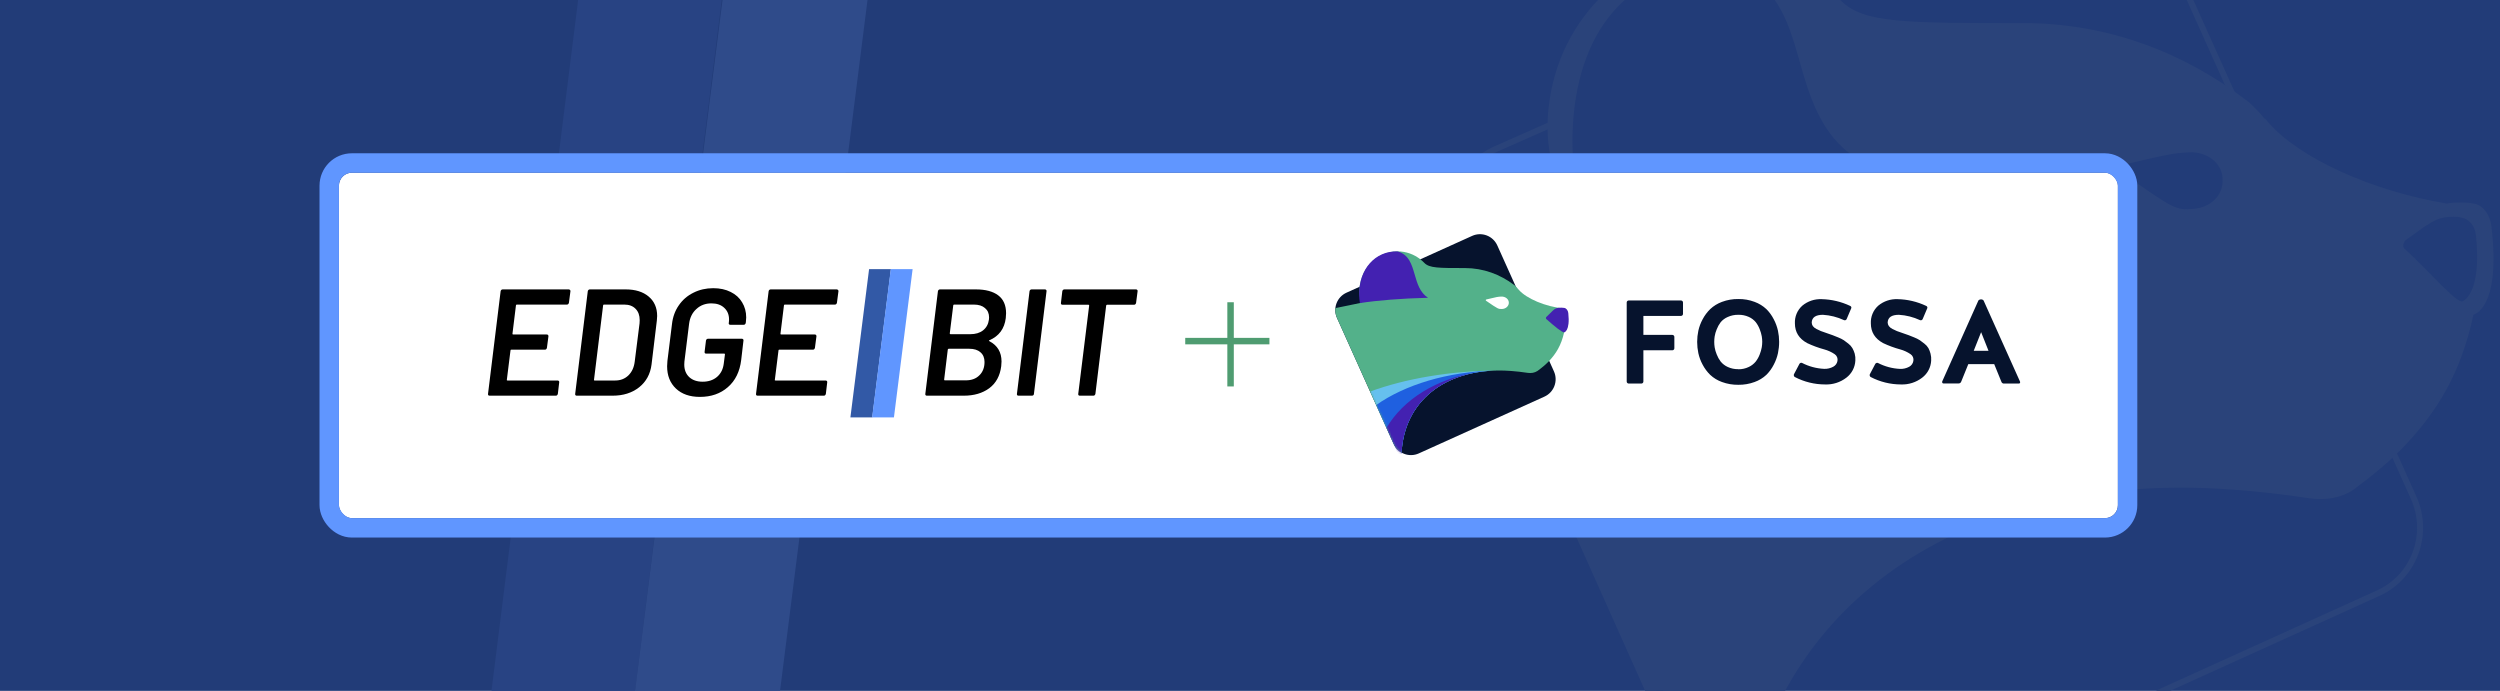 <svg width="1158" height="320" viewBox="0 0 1158 320" fill="none" xmlns="http://www.w3.org/2000/svg">
<g clip-path="url(#clip0_1518_2098)">
<rect width="1158" height="320" fill="#223C78"/>
<path fill-rule="evenodd" clip-rule="evenodd" d="M274.82 -56L218 397H284.51L341.33 -56H274.82Z" fill="#284383"/>
<path fill-rule="evenodd" clip-rule="evenodd" d="M341.775 -56L284.408 397H351.558L408.924 -56H341.775Z" fill="#2F4B8A"/>
<path d="M838.459 2.798L955.642 -50.126C972.382 -57.546 992.077 -50.126 999.462 -33.309L1118.12 230.819C1125.51 247.637 1118.12 267.421 1101.38 274.841L838.459 394.046C821.719 401.465 802.024 394.046 794.639 377.228L675.98 113.099C668.594 96.282 675.98 76.497 692.72 69.078L717.338 58.196L719.307 57.207L719.8 57.371L720.292 56.712" stroke="#2A437A" stroke-width="2.781"/>
<path fill-rule="evenodd" clip-rule="evenodd" d="M667.121 95.292C666.629 102.217 667.613 109.142 670.567 115.572L788.734 379.7C792.181 387.614 798.089 394.045 805.475 398C811.875 289.679 895.577 225.873 1010.3 225.873C1023.59 225.873 1043.78 226.862 1069.87 230.819C1076.77 231.808 1084.15 230.819 1090.06 226.862C1099.41 219.938 1107.79 213.013 1114.68 205.593C1128.46 190.755 1139.79 173.443 1145.7 145.744C1145.7 145.744 1158.5 143.271 1154.07 105.185C1153.57 99.744 1150.13 94.798 1145.7 94.303C1143.73 93.808 1141.76 93.808 1140.28 93.808C1137.82 93.808 1135.36 93.808 1133.39 94.303C1097.94 88.368 1064.95 73.034 1050.67 56.712C1050.18 56.217 1049.69 55.228 1048.7 54.733C1047.22 52.755 1045.75 51.271 1043.78 49.293C1042.79 48.303 1041.81 47.314 1040.33 46.325C1011.28 24.067 975.832 10.712 937.428 10.712C882.283 10.712 863.081 10.712 852.742 0.325C850.28 -2.643 847.325 -5.116 844.371 -7.589C831.078 -17.976 814.337 -24.406 796.612 -24.406C755.746 -24.406 721.773 7.744 717.342 49.787C716.85 53.25 716.85 56.217 716.85 59.68C716.85 67.099 718.327 75.013 720.788 83.421L667.121 95.292ZM729.815 82.102C765.265 76.662 806.459 74.024 859.635 73.034C843.387 62.647 837.971 44.346 833.047 26.54C827.684 7.684 822.322 -6.553 804.441 -13.46C800.626 -14.934 796.5 -15.458 792.418 -15.262C751.451 -13.292 728.338 18.02 728.338 66.11C728.338 71.551 728.83 76.167 729.815 82.102ZM1146.84 108.812C1149.8 137.006 1140.44 139.644 1140.44 139.644C1137 139.644 1126.33 126.783 1114.02 115.407C1112.54 114.418 1113.2 111.945 1114.68 110.956L1123.21 104.855C1127.85 101.981 1130.11 100.403 1136.51 100.403C1137.49 100.403 1138.97 100.403 1140.44 100.898C1143.4 101.393 1146.35 104.361 1146.84 108.812ZM1015.71 96.776C1023.59 96.282 1029.5 90.841 1029.5 83.916C1029.99 76.002 1022.61 70.067 1013.74 70.561C1006.36 71.056 1005.87 71.056 982.725 76.497C981.248 76.991 980.756 78.475 982.233 79.465C1007.34 97.271 1007.84 97.271 1015.71 96.776Z" fill="#2A437A"/>
<g filter="url(#filter0_d_1518_2098)">
<rect x="157" y="80" width="824" height="160" rx="6" fill="white"/>
<rect x="152.5" y="75.5" width="833" height="169" rx="10.5" stroke="#6096FF" stroke-width="9"/>
</g>
<g clip-path="url(#clip1_1518_2098)">
<path d="M650.025 130.915L668.405 122.64C671.031 121.48 674.121 122.64 675.279 125.269L693.892 166.566C695.05 169.196 693.892 172.289 691.266 173.449L650.025 192.087C647.399 193.247 644.31 192.087 643.151 189.457L624.539 148.16C623.38 145.531 624.539 142.438 627.164 141.277L631.026 139.576L631.335 139.421L631.412 139.447L631.489 139.344" stroke="white" stroke-width="2.781"/>
<path fill-rule="evenodd" clip-rule="evenodd" d="M623.148 145.376C623.071 146.459 623.225 147.542 623.688 148.547L642.224 189.844C642.764 191.081 643.691 192.087 644.85 192.705C645.854 175.769 658.983 165.793 676.978 165.793C679.063 165.793 682.229 165.947 686.322 166.566C687.404 166.721 688.562 166.566 689.489 165.947C690.956 164.865 692.269 163.782 693.35 162.622C695.513 160.302 697.289 157.595 698.216 153.264C698.216 153.264 700.224 152.878 699.529 146.923C699.451 146.072 698.911 145.299 698.216 145.222C697.907 145.144 697.598 145.144 697.366 145.144C696.98 145.144 696.594 145.144 696.285 145.222C690.725 144.294 685.55 141.896 683.31 139.344C683.233 139.267 683.156 139.112 683.001 139.035C682.77 138.725 682.538 138.493 682.229 138.184C682.075 138.029 681.92 137.875 681.689 137.72C677.132 134.24 671.571 132.152 665.547 132.152C656.898 132.152 653.886 132.152 652.264 130.528C651.878 130.064 651.414 129.677 650.951 129.291C648.866 127.666 646.24 126.661 643.459 126.661C637.049 126.661 631.72 131.688 631.025 138.261C630.948 138.803 630.948 139.267 630.948 139.808C630.948 140.968 631.18 142.206 631.566 143.52L623.148 145.376ZM632.982 143.314C638.542 142.463 645.004 142.051 653.345 141.896C650.796 140.272 649.947 137.411 649.175 134.627C648.333 131.679 647.492 129.453 644.687 128.373C644.089 128.142 643.442 128.06 642.802 128.091C636.376 128.399 632.75 133.294 632.75 140.813C632.75 141.664 632.827 142.386 632.982 143.314ZM698.396 147.49C698.86 151.898 697.392 152.311 697.392 152.311C696.852 152.311 695.178 150.3 693.247 148.521C693.016 148.367 693.119 147.98 693.35 147.825L694.689 146.871C695.417 146.422 695.77 146.175 696.775 146.175C696.929 146.175 697.16 146.175 697.392 146.253C697.856 146.33 698.319 146.794 698.396 147.49ZM677.827 145.608C679.063 145.531 679.989 144.68 679.989 143.598C680.067 142.36 678.908 141.432 677.518 141.509C676.36 141.587 676.282 141.587 672.653 142.438C672.421 142.515 672.344 142.747 672.575 142.902C676.514 145.686 676.591 145.686 677.827 145.608Z" fill="white"/>
<path d="M748.559 161.135H733.187V177.602C733.187 177.885 733.075 178.157 732.874 178.357C732.673 178.558 732.399 178.67 732.116 178.67H725.404C725.121 178.67 724.847 178.558 724.646 178.357C724.444 178.157 724.332 177.885 724.332 177.602V135.912C724.339 135.634 724.455 135.368 724.656 135.174C724.855 134.979 725.124 134.87 725.404 134.87H753.149C753.434 134.87 753.707 134.983 753.908 135.183C754.109 135.383 754.221 135.655 754.221 135.938V141.944C754.221 142.228 754.109 142.499 753.908 142.7C753.707 142.9 753.434 143.013 753.149 143.013H733.187V153.018H748.559C748.842 153.018 749.115 153.131 749.316 153.331C749.517 153.531 749.631 153.803 749.631 154.086V160.092C749.623 160.371 749.508 160.636 749.307 160.831C749.107 161.026 748.838 161.135 748.559 161.135Z" fill="white"/>
<path d="M782.385 134.143C785.298 134.1 788.193 134.609 790.918 135.643C793.211 136.487 795.312 137.786 797.097 139.464C798.667 141.04 799.976 142.858 800.977 144.85C801.975 146.745 802.714 148.767 803.175 150.862C803.585 152.796 803.793 154.767 803.795 156.744C803.793 158.751 803.586 160.753 803.175 162.717C802.718 164.822 801.978 166.853 800.977 168.756C799.976 170.748 798.667 172.566 797.097 174.142C795.316 175.815 793.213 177.102 790.918 177.924C788.187 178.938 785.295 179.437 782.385 179.398C779.455 179.441 776.54 178.942 773.789 177.924C771.494 177.102 769.391 175.815 767.609 174.142C766.015 172.567 764.676 170.749 763.639 168.756C762.617 166.859 761.864 164.826 761.403 162.717C760.992 160.753 760.783 158.751 760.783 156.744C760.785 154.767 760.992 152.796 761.403 150.862C761.867 148.763 762.621 146.739 763.639 144.85C764.68 142.856 766.023 141.038 767.621 139.464C769.407 137.786 771.509 136.486 773.801 135.643C776.545 134.607 779.456 134.098 782.385 134.143ZM782.385 171.207C784.268 171.234 786.129 170.824 787.828 170.008C789.247 169.353 790.498 168.38 791.487 167.164C792.385 166.002 793.105 164.709 793.62 163.33C794.094 162.125 794.45 160.876 794.681 159.6C794.838 158.647 794.919 157.684 794.926 156.718C794.919 155.752 794.838 154.789 794.681 153.836C794.451 152.573 794.095 151.336 793.62 150.145C793.113 148.793 792.411 147.523 791.539 146.376C790.539 145.157 789.266 144.191 787.828 143.559C786.119 142.788 784.259 142.414 782.385 142.463C780.461 142.426 778.554 142.823 776.801 143.624C775.377 144.239 774.115 145.182 773.116 146.376C772.245 147.536 771.54 148.813 771.022 150.171C770.527 151.356 770.171 152.594 769.961 153.862C769.671 155.772 769.671 157.716 769.961 159.626C770.174 160.898 770.529 162.14 771.022 163.33C771.54 164.699 772.248 165.986 773.129 167.151C774.128 168.374 775.393 169.347 776.827 169.995C778.568 170.803 780.469 171.2 782.385 171.155V171.207Z" fill="white"/>
<path d="M822.09 146.341C822.108 147.002 822.312 147.645 822.681 148.198C823.198 148.852 823.868 149.374 824.635 149.72C825.552 150.192 826.332 150.553 826.969 150.803C827.607 151.052 828.678 151.422 830.183 151.912L833.265 152.969C833.85 153.176 834.826 153.558 836.189 154.117C837.241 154.518 838.25 155.015 839.206 155.6C839.853 156.03 840.662 156.627 841.633 157.392C842.481 158.026 843.198 158.814 843.744 159.714C844.27 160.62 844.684 161.586 844.977 162.589C845.295 163.77 845.411 164.995 845.317 166.213C845.231 167.952 844.757 169.652 843.931 171.191C843.104 172.731 841.943 174.073 840.531 175.124C837.302 177.562 833.306 178.812 829.238 178.657C823.626 178.66 818.097 177.333 813.118 174.789C812.996 174.727 812.887 174.64 812.8 174.533C812.715 174.426 812.654 174.302 812.621 174.17C812.517 173.913 812.517 173.627 812.621 173.37L815.519 167.98C815.578 167.853 815.66 167.738 815.765 167.643C815.869 167.548 815.99 167.474 816.123 167.425C816.251 167.37 816.389 167.341 816.529 167.341C816.669 167.341 816.807 167.37 816.936 167.425C820.597 169.282 824.624 170.337 828.74 170.52C830.426 170.582 832.098 170.195 833.58 169.398C834.155 169.097 834.654 168.672 835.038 168.153C835.422 167.635 835.682 167.038 835.796 166.406C835.935 165.733 835.865 165.034 835.597 164.4C835.327 163.765 834.871 163.225 834.287 162.847C832.598 161.729 830.733 160.893 828.766 160.371C825.654 159.542 822.622 158.446 819.704 157.096C815.331 154.783 813.145 151.344 813.145 146.779C813.061 145.051 813.371 143.327 814.051 141.731C814.732 140.136 815.767 138.711 817.08 137.559C819.972 135.205 823.652 133.991 827.401 134.155C832.646 134.277 837.806 135.476 842.55 137.675C842.689 137.723 842.815 137.8 842.92 137.902C843.024 138.005 843.103 138.129 843.15 138.265C843.199 138.402 843.214 138.547 843.197 138.691C843.179 138.834 843.129 138.972 843.049 139.094L840.714 144.484C840.666 144.621 840.588 144.747 840.488 144.853C840.388 144.959 840.266 145.044 840.13 145.102C839.994 145.16 839.849 145.19 839.701 145.19C839.553 145.191 839.408 145.161 839.271 145.103C835.748 143.494 831.949 142.549 828.07 142.318C824.215 142.318 822.221 143.659 822.09 146.341Z" fill="white"/>
<path d="M861.292 146.341C861.319 147.006 861.533 147.649 861.907 148.198C862.414 148.853 863.069 149.375 863.819 149.72C864.718 150.193 865.479 150.554 866.103 150.803C866.729 151.053 867.777 151.422 869.248 151.912L872.264 152.97C872.838 153.176 873.791 153.559 875.127 154.118C876.154 154.518 877.142 155.015 878.078 155.601C878.712 156.031 879.503 156.628 880.452 157.393C881.283 158.026 881.985 158.815 882.518 159.714C882.997 160.626 883.368 161.591 883.623 162.59C883.934 163.771 884.047 164.996 883.956 166.214C883.871 167.953 883.409 169.652 882.599 171.192C881.789 172.732 880.654 174.074 879.272 175.125C876.118 177.557 872.22 178.807 868.247 178.658C862.756 178.661 857.346 177.334 852.474 174.789C852.353 174.728 852.246 174.641 852.163 174.534C852.079 174.427 852.018 174.303 851.987 174.171C851.885 173.914 851.885 173.628 851.987 173.371L854.822 167.981C854.886 167.856 854.973 167.745 855.078 167.654C855.184 167.564 855.307 167.495 855.439 167.452C855.564 167.396 855.7 167.368 855.836 167.368C855.974 167.368 856.109 167.396 856.235 167.452C859.818 169.308 863.758 170.364 867.786 170.547C869.426 170.608 871.053 170.225 872.495 169.438C873.066 169.135 873.559 168.703 873.937 168.178C874.316 167.653 874.569 167.047 874.677 166.407C874.811 165.734 874.742 165.036 874.48 164.402C874.216 163.768 873.771 163.227 873.201 162.848C871.556 161.733 869.739 160.897 867.824 160.372C864.779 159.542 861.81 158.446 858.955 157.097C854.677 154.784 852.538 151.345 852.538 146.78C852.456 145.052 852.759 143.327 853.424 141.732C854.09 140.136 855.103 138.711 856.389 137.559C859.217 135.204 862.818 133.99 866.489 134.155C871.633 134.271 876.696 135.471 881.351 137.675C881.487 137.723 881.61 137.8 881.711 137.903C881.813 138.005 881.891 138.129 881.937 138.266C881.985 138.402 881.999 138.548 881.983 138.691C881.965 138.835 881.916 138.973 881.838 139.094L879.554 144.484C879.506 144.622 879.43 144.747 879.332 144.853C879.233 144.96 879.115 145.045 878.983 145.103C878.85 145.161 878.706 145.191 878.562 145.191C878.417 145.191 878.275 145.161 878.143 145.104C874.682 143.49 870.951 142.545 867.144 142.318C863.361 142.318 861.411 143.659 861.292 146.341Z" fill="white"/>
<path d="M911.511 134.728L930.566 177.604C930.616 177.714 930.643 177.835 930.643 177.957C930.643 178.079 930.616 178.2 930.566 178.31C930.515 178.418 930.434 178.51 930.334 178.572C930.233 178.635 930.116 178.667 929.998 178.663H922.263C921.941 178.696 921.62 178.614 921.353 178.43C921.087 178.245 920.892 177.971 920.806 177.656L917.067 168.375H903.519L899.819 177.604C899.719 177.914 899.521 178.181 899.255 178.363C898.988 178.545 898.67 178.632 898.35 178.611H890.499C890.381 178.614 890.264 178.583 890.163 178.52C890.062 178.457 889.982 178.366 889.931 178.258C889.87 178.15 889.833 178.029 889.822 177.905C889.811 177.781 889.825 177.656 889.867 177.539L908.805 134.715C908.964 134.53 909.163 134.383 909.386 134.286C909.609 134.188 909.851 134.143 910.093 134.153C910.359 134.119 910.628 134.154 910.876 134.254C911.124 134.355 911.342 134.518 911.511 134.728ZM910.222 151.473L906.355 161.329H914.09L910.222 151.473Z" fill="white"/>
</g>
<line x1="570" y1="140" x2="570" y2="179" stroke="#4F9C71" stroke-width="3"/>
<line x1="549" y1="158" x2="588" y2="158" stroke="#4F9C71" stroke-width="3"/>
<path d="M619.282 147.249C617.283 142.804 619.257 137.576 623.692 135.572L681.901 109.263C686.335 107.259 691.551 109.238 693.55 113.683L719.793 172.039C721.791 176.484 719.817 181.712 715.383 183.717L657.174 210.025C652.739 212.028 647.524 210.049 645.525 205.604L619.282 147.249Z" fill="#06132D"/>
<path d="M619.282 147.25C618.62 145.776 618.394 144.217 618.549 142.717L630.579 140.242C630.038 138.465 629.666 136.621 629.666 135.026C629.666 134.278 629.708 133.54 629.79 132.816C630.83 123.59 638.295 116.435 647.35 116.435C651.307 116.435 654.959 117.801 657.905 120.109C658.572 120.631 659.202 121.202 659.792 121.816C662.122 124.166 666.329 124.166 678.566 124.166C687.1 124.166 694.909 127.117 701.339 131.992C701.599 132.189 701.841 132.406 702.073 132.635C702.448 133.008 702.795 133.412 703.141 133.816C703.276 133.974 703.411 134.132 703.549 134.288C707.033 138.255 715.748 142.066 724.493 142.922V153.958C723.16 160.034 720.645 163.886 717.594 167.151C716.058 168.796 714.254 170.292 712.132 171.848C710.823 172.68 709.242 172.946 707.71 172.715C701.992 171.856 697.476 171.617 694.539 171.617C669.132 171.617 650.574 185.721 649.194 209.648C647.629 208.756 646.322 207.376 645.525 205.604L619.282 147.25Z" fill="#53B18A"/>
<mask id="mask0_1518_2098" style="mask-type:alpha" maskUnits="userSpaceOnUse" x="618" y="108" width="103" height="103">
<path d="M619.282 147.249C617.283 142.804 619.257 137.576 623.692 135.572L681.901 109.263C686.335 107.259 691.551 109.238 693.55 113.684L719.793 172.038C721.791 176.484 719.817 181.712 715.383 183.717L657.174 210.025C652.739 212.028 647.524 210.049 645.525 205.604L619.282 147.249Z" fill="#031E3D"/>
</mask>
<g mask="url(#mask0_1518_2098)">
<path d="M634.629 181.367L649.113 213.567C649.112 213.077 649.112 212.666 649.112 212.543C649.112 187.22 667.601 172.041 693.446 171.625C671.247 171.825 650.856 175.434 634.629 181.367Z" fill="#66C0EE"/>
<path d="M692.315 171.653C670.333 172.175 650.754 178.261 637.439 187.612L649.114 213.566C649.114 213.077 649.113 212.666 649.113 212.543C649.113 187.591 667.063 172.488 692.315 171.653Z" fill="#1F60E0"/>
<path d="M684.353 172.425C665.524 175.221 649.909 185.036 642.211 198.224L649.113 213.567C649.112 213.077 649.111 212.666 649.111 212.543C649.111 190.302 663.372 175.887 684.353 172.425Z" fill="#4321B1"/>
</g>
<path d="M629.921 140.386C638.168 139.118 649.133 138.232 661.448 137.931C657.682 135.48 656.473 131.291 655.298 127.225C653.925 122.471 652.6 117.883 647.294 116.434C636.931 116.227 629.543 124.608 629.543 136.306C629.543 137.653 629.677 139.035 629.921 140.386ZM724.538 153.958C724.538 153.958 727.356 153.413 726.434 145.007C726.297 143.752 725.513 142.764 724.538 142.616C724.117 142.553 723.705 142.508 723.341 142.508C721.332 142.508 720.487 142.692 719.348 143.809L716.27 146.815C715.982 147.096 715.995 147.564 716.296 147.829C720.107 151.182 723.451 153.958 724.538 153.958Z" fill="#4321B1"/>
<path fill-rule="evenodd" clip-rule="evenodd" d="M695.793 143.118C697.5 143.035 698.838 141.805 698.897 140.322L698.895 140.323C698.964 138.606 697.321 137.279 695.381 137.373C693.77 137.452 693.585 137.482 688.488 138.703C688.178 138.777 688.093 139.133 688.345 139.306C693.998 143.206 694.086 143.202 695.793 143.118Z" fill="white"/>
<path d="M774.626 162.257H761.215V176.728C761.215 176.977 761.117 177.216 760.941 177.392C760.766 177.568 760.528 177.667 760.279 177.667H754.424C754.176 177.667 753.938 177.568 753.762 177.392C753.587 177.216 753.488 176.977 753.488 176.728V140.093C753.494 139.848 753.595 139.615 753.77 139.444C753.945 139.272 754.18 139.177 754.424 139.177H778.632C778.88 139.177 779.119 139.276 779.294 139.452C779.47 139.628 779.568 139.867 779.568 140.116V145.393C779.568 145.642 779.47 145.881 779.294 146.057C779.119 146.233 778.88 146.332 778.632 146.332H761.215V155.124H774.626C774.875 155.124 775.113 155.223 775.288 155.399C775.463 155.576 775.562 155.814 775.562 156.063V161.341C775.556 161.586 775.455 161.819 775.28 161.99C775.105 162.161 774.871 162.257 774.626 162.257ZM805.199 138.51C807.77 138.472 810.325 138.918 812.732 139.826C814.756 140.567 816.61 141.708 818.187 143.181C819.573 144.564 820.728 146.16 821.611 147.909C822.493 149.572 823.146 151.348 823.552 153.187C823.914 154.884 824.097 156.614 824.1 158.35C824.099 160.112 823.915 161.869 823.552 163.593C823.149 165.441 822.496 167.224 821.611 168.894C820.729 170.643 819.573 172.239 818.187 173.622C816.614 175.091 814.757 176.221 812.732 176.942C810.321 177.833 807.768 178.271 805.199 178.236C802.611 178.275 800.038 177.836 797.609 176.942C795.583 176.221 793.727 175.091 792.153 173.622C790.746 172.24 789.563 170.644 788.649 168.894C787.746 167.229 787.081 165.444 786.675 163.593C786.311 161.869 786.127 160.112 786.127 158.35C786.128 156.614 786.312 154.884 786.675 153.187C787.084 151.344 787.749 149.567 788.649 147.909C789.567 146.158 790.753 144.563 792.165 143.181C793.741 141.708 795.596 140.567 797.62 139.826C800.043 138.917 802.613 138.471 805.199 138.51ZM805.199 171.046C806.86 171.07 808.504 170.71 810.003 169.993C811.255 169.418 812.36 168.565 813.234 167.497C814.027 166.477 814.662 165.342 815.117 164.131C815.536 163.074 815.849 161.977 816.053 160.857C816.191 160.021 816.264 159.175 816.27 158.327C816.264 157.479 816.191 156.633 816.053 155.797C815.85 154.688 815.537 153.603 815.117 152.557C814.669 151.37 814.05 150.255 813.28 149.248C812.396 148.178 811.274 147.331 810.003 146.776C808.494 146.099 806.852 145.77 805.199 145.814C803.5 145.781 801.816 146.129 800.268 146.833C799.01 147.373 797.897 148.2 797.015 149.248C796.245 150.266 795.623 151.388 795.166 152.58C794.729 153.62 794.415 154.707 794.23 155.82C793.974 157.497 793.974 159.203 794.23 160.88C794.418 161.996 794.732 163.087 795.166 164.131C795.623 165.333 796.25 166.463 797.026 167.486C797.908 168.559 799.025 169.413 800.291 169.982C801.829 170.691 803.507 171.04 805.199 171.001V171.046ZM839.185 149.387C839.2 149.973 839.378 150.544 839.699 151.035C840.148 151.616 840.732 152.079 841.399 152.386C842.198 152.806 842.875 153.126 843.43 153.348C843.986 153.569 844.918 153.897 846.227 154.332L848.91 155.271C849.419 155.454 850.267 155.794 851.455 156.29C852.368 156.646 853.247 157.087 854.08 157.607C854.642 157.988 855.347 158.519 856.191 159.198C856.93 159.76 857.554 160.46 858.029 161.259C858.487 162.064 858.847 162.921 859.102 163.812C859.377 164.86 859.478 165.947 859.398 167.029C859.323 168.573 858.911 170.081 858.191 171.448C857.471 172.815 856.461 174.007 855.232 174.94C852.422 177.104 848.946 178.214 845.405 178.077C840.522 178.079 835.71 176.901 831.378 174.642C831.27 174.587 831.176 174.51 831.101 174.415C831.026 174.32 830.973 174.21 830.944 174.092C830.854 173.864 830.854 173.611 830.944 173.383L833.467 168.597C833.518 168.484 833.59 168.383 833.68 168.298C833.77 168.214 833.876 168.148 833.992 168.105C834.103 168.056 834.223 168.03 834.345 168.03C834.467 168.03 834.587 168.056 834.699 168.105C837.886 169.753 841.39 170.69 844.972 170.853C846.439 170.908 847.895 170.564 849.183 169.856C849.684 169.589 850.118 169.211 850.453 168.751C850.786 168.291 851.012 167.761 851.112 167.2C851.232 166.603 851.172 165.982 850.938 165.419C850.704 164.856 850.307 164.376 849.799 164.041C848.329 163.048 846.706 162.306 844.994 161.842C842.286 161.106 839.647 160.133 837.108 158.935C833.303 156.881 831.4 153.829 831.4 149.776C831.327 148.242 831.597 146.71 832.189 145.294C832.782 143.878 833.682 142.612 834.825 141.59C837.342 139.5 840.543 138.423 843.807 138.568C848.371 138.676 852.861 139.741 856.99 141.693C857.111 141.735 857.221 141.804 857.311 141.895C857.402 141.986 857.47 142.096 857.512 142.217C857.554 142.338 857.568 142.468 857.552 142.595C857.537 142.722 857.493 142.845 857.424 142.952L855.392 147.738C855.35 147.86 855.282 147.971 855.194 148.065C855.107 148.16 855.001 148.235 854.884 148.287C854.766 148.338 854.638 148.365 854.51 148.365C854.382 148.365 854.255 148.339 854.137 148.287C851.07 146.859 847.764 146.02 844.39 145.815C841.034 145.815 839.299 147.005 839.185 149.387ZM874.363 149.387C874.388 149.977 874.578 150.548 874.911 151.035C875.361 151.616 875.945 152.079 876.611 152.386C877.41 152.806 878.087 153.127 878.642 153.348C879.199 153.569 880.13 153.897 881.439 154.333L884.121 155.271C884.631 155.454 885.479 155.794 886.667 156.29C887.58 156.646 888.459 157.087 889.292 157.607C889.855 157.988 890.559 158.519 891.403 159.198C892.142 159.76 892.766 160.46 893.241 161.259C893.666 162.068 893.996 162.925 894.222 163.812C894.499 164.86 894.599 165.947 894.519 167.029C894.444 168.573 894.032 170.082 893.312 171.448C892.592 172.815 891.582 174.007 890.353 174.94C887.549 177.099 884.082 178.209 880.549 178.077C875.666 178.079 870.855 176.901 866.522 174.642C866.414 174.587 866.319 174.51 866.245 174.415C866.169 174.32 866.116 174.21 866.088 174.093C865.998 173.865 865.998 173.611 866.088 173.383L868.61 168.597C868.666 168.487 868.743 168.388 868.837 168.308C868.931 168.227 869.041 168.166 869.158 168.128C869.27 168.079 869.39 168.053 869.512 168.053C869.634 168.053 869.755 168.079 869.866 168.128C873.052 169.776 876.556 170.713 880.138 170.876C881.597 170.93 883.044 170.59 884.327 169.891C884.834 169.622 885.273 169.239 885.609 168.773C885.946 168.306 886.171 167.768 886.267 167.201C886.386 166.603 886.325 165.983 886.091 165.42C885.857 164.857 885.461 164.377 884.954 164.041C883.49 163.051 881.875 162.308 880.172 161.843C877.464 161.106 874.825 160.133 872.286 158.935C868.48 156.882 866.578 153.829 866.578 149.776C866.505 148.242 866.774 146.711 867.367 145.294C867.959 143.878 868.86 142.612 870.002 141.59C872.519 139.499 875.72 138.422 878.985 138.568C883.56 138.671 888.063 139.736 892.202 141.693C892.323 141.735 892.433 141.804 892.523 141.895C892.614 141.986 892.683 142.096 892.724 142.217C892.766 142.339 892.78 142.468 892.764 142.595C892.749 142.723 892.705 142.845 892.636 142.953L890.604 147.738C890.561 147.86 890.494 147.971 890.407 148.066C890.319 148.16 890.214 148.235 890.096 148.287C889.978 148.339 889.85 148.365 889.722 148.365C889.594 148.365 889.467 148.339 889.348 148.288C886.272 146.855 882.953 146.016 879.567 145.815C876.204 145.815 874.469 147.005 874.363 149.387ZM918.796 139.19L935.665 176.741C935.711 176.837 935.735 176.943 935.735 177.05C935.735 177.157 935.711 177.262 935.665 177.359C935.62 177.454 935.549 177.534 935.46 177.589C935.371 177.644 935.268 177.671 935.163 177.668H928.315C928.03 177.697 927.746 177.625 927.509 177.464C927.273 177.302 927.102 177.062 927.025 176.786L923.715 168.658H911.719L908.444 176.741C908.356 177.012 908.18 177.246 907.944 177.405C907.709 177.565 907.427 177.641 907.143 177.622H900.192C900.087 177.625 899.984 177.598 899.895 177.543C899.806 177.488 899.734 177.408 899.689 177.313C899.635 177.219 899.602 177.113 899.592 177.005C899.582 176.896 899.596 176.786 899.632 176.683L916.399 139.178C916.54 139.016 916.717 138.887 916.914 138.802C917.112 138.717 917.325 138.677 917.54 138.686C917.775 138.656 918.014 138.686 918.233 138.775C918.453 138.863 918.647 139.006 918.796 139.19ZM917.655 153.855L914.231 162.487H921.079L917.655 153.855Z" fill="#06132D"/>
<path d="M263.528 140.24C263.481 140.474 263.364 140.685 263.176 140.873C263.035 141.014 262.848 141.084 262.614 141.084H239.341C239.247 141.084 239.154 141.131 239.06 141.225C239.013 141.271 238.99 141.342 238.99 141.435L237.373 154.586C237.373 154.821 237.466 154.938 237.654 154.938H253.262C253.778 154.938 254.036 155.219 254.036 155.782L253.333 161.127C253.286 161.361 253.169 161.572 252.981 161.76C252.841 161.9 252.653 161.971 252.419 161.971H236.81C236.576 161.971 236.459 162.088 236.459 162.322L234.771 175.895C234.677 176.129 234.771 176.247 235.052 176.247H258.325C258.559 176.247 258.747 176.34 258.887 176.528C259.028 176.669 259.075 176.856 259.028 177.091L258.395 182.435C258.348 182.67 258.231 182.881 258.043 183.068C257.903 183.209 257.715 183.279 257.481 183.279H226.756C226.521 183.279 226.334 183.209 226.193 183.068C226.053 182.881 226.006 182.67 226.053 182.435L231.888 134.895C231.935 134.661 232.029 134.473 232.17 134.333C232.357 134.145 232.568 134.051 232.802 134.051H263.457C263.692 134.051 263.879 134.145 264.02 134.333C264.207 134.473 264.278 134.661 264.231 134.895L263.528 140.24Z" fill="black"/>
<path d="M267.129 183.279C266.895 183.279 266.707 183.209 266.566 183.068C266.426 182.881 266.379 182.67 266.426 182.435L272.261 134.895C272.308 134.661 272.402 134.473 272.543 134.333C272.73 134.145 272.941 134.051 273.175 134.051H289.839C294.292 134.051 297.831 135.153 300.456 137.357C303.08 139.56 304.393 142.561 304.393 146.358C304.393 146.827 304.346 147.53 304.252 148.468L301.791 168.862C301.229 173.27 299.307 176.786 296.026 179.411C292.745 181.99 288.667 183.279 283.792 183.279H267.129ZM275.144 175.895C275.05 176.129 275.144 176.247 275.425 176.247H284.987C287.378 176.247 289.394 175.473 291.034 173.926C292.675 172.332 293.659 170.222 293.987 167.597L296.237 149.804C296.284 149.476 296.307 148.984 296.307 148.327C296.307 146.077 295.674 144.319 294.409 143.053C293.143 141.74 291.409 141.084 289.206 141.084H279.714C279.621 141.084 279.527 141.131 279.433 141.225C279.386 141.271 279.363 141.342 279.363 141.435L275.144 175.895Z" fill="black"/>
<path d="M324.195 183.841C319.507 183.841 315.804 182.552 313.086 179.974C310.367 177.395 309.008 173.949 309.008 169.636C309.008 169.12 309.055 168.299 309.148 167.174L311.258 150.155C311.633 146.827 312.687 143.92 314.422 141.435C316.156 138.903 318.406 136.958 321.171 135.598C323.937 134.192 327.007 133.488 330.382 133.488C333.475 133.488 336.171 134.074 338.467 135.246C340.764 136.372 342.522 137.966 343.741 140.029C345.006 142.091 345.639 144.436 345.639 147.061C345.639 147.436 345.592 148.093 345.498 149.03L345.428 149.593C345.381 149.827 345.264 150.038 345.077 150.226C344.936 150.366 344.748 150.437 344.514 150.437H338.257C338.022 150.437 337.835 150.366 337.694 150.226C337.553 150.038 337.507 149.827 337.553 149.593L337.624 149.241C337.671 148.96 337.694 148.538 337.694 147.975C337.694 145.772 336.968 143.99 335.514 142.631C334.061 141.224 332.069 140.521 329.538 140.521C326.773 140.521 324.452 141.388 322.578 143.123C320.703 144.811 319.578 147.061 319.203 149.874L317.023 167.456C316.976 167.784 316.953 168.253 316.953 168.862C316.953 171.3 317.726 173.246 319.273 174.699C320.82 176.106 322.882 176.809 325.46 176.809C328.132 176.809 330.335 176.082 332.069 174.629C333.85 173.128 334.905 171.089 335.233 168.51L335.796 164.15C335.796 163.916 335.702 163.799 335.514 163.799H327.077C326.843 163.799 326.655 163.728 326.515 163.588C326.374 163.4 326.327 163.189 326.374 162.955L327.007 157.751C327.054 157.516 327.148 157.329 327.288 157.188C327.476 157 327.687 156.907 327.921 156.907H343.67C343.905 156.907 344.092 157 344.233 157.188C344.373 157.329 344.42 157.516 344.373 157.751L343.319 166.752C342.663 172.144 340.6 176.34 337.132 179.341C333.71 182.341 329.398 183.841 324.195 183.841Z" fill="black"/>
<path d="M387.668 140.24C387.621 140.474 387.504 140.685 387.317 140.873C387.176 141.014 386.989 141.084 386.754 141.084H363.482C363.388 141.084 363.294 141.131 363.201 141.225C363.154 141.271 363.13 141.342 363.13 141.435L361.513 154.586C361.513 154.821 361.607 154.938 361.794 154.938H377.403C377.919 154.938 378.176 155.219 378.176 155.782L377.473 161.127C377.427 161.361 377.309 161.572 377.122 161.76C376.981 161.9 376.794 161.971 376.559 161.971H360.951C360.716 161.971 360.599 162.088 360.599 162.322L358.912 175.895C358.818 176.129 358.912 176.247 359.193 176.247H382.465C382.7 176.247 382.887 176.34 383.028 176.528C383.168 176.669 383.215 176.856 383.168 177.091L382.536 182.435C382.489 182.67 382.372 182.881 382.184 183.068C382.044 183.209 381.856 183.279 381.622 183.279H350.896C350.662 183.279 350.475 183.209 350.334 183.068C350.193 182.881 350.146 182.67 350.193 182.435L356.029 134.895C356.076 134.661 356.17 134.473 356.31 134.333C356.498 134.145 356.709 134.051 356.943 134.051H387.598C387.832 134.051 388.02 134.145 388.16 134.333C388.348 134.473 388.418 134.661 388.371 134.895L387.668 140.24Z" fill="black"/>
<path d="M458.282 157.61C458.001 157.751 458.001 157.892 458.282 158.032C462.032 160.001 463.907 163.143 463.907 167.456C463.907 167.878 463.86 168.605 463.766 169.636C463.204 174.09 461.352 177.489 458.212 179.833C455.071 182.131 451.157 183.279 446.47 183.279H429.314C429.08 183.279 428.893 183.209 428.752 183.068C428.611 182.881 428.564 182.67 428.611 182.435L434.447 134.895C434.494 134.661 434.588 134.473 434.728 134.333C434.916 134.145 435.127 134.051 435.361 134.051H452.024C456.477 134.051 459.922 134.966 462.36 136.794C464.797 138.622 466.016 141.389 466.016 145.092C466.016 145.561 465.969 146.311 465.875 147.343C465.266 152.266 462.735 155.688 458.282 157.61ZM441.9 141.084C441.806 141.084 441.712 141.131 441.619 141.225C441.572 141.271 441.548 141.342 441.548 141.435L439.931 154.446C439.931 154.68 440.048 154.797 440.283 154.797H449.423C451.86 154.797 453.829 154.211 455.329 153.039C456.876 151.82 457.79 150.156 458.071 148.046C458.118 147.812 458.141 147.483 458.141 147.062C458.141 145.186 457.508 143.733 456.243 142.701C455.024 141.623 453.313 141.084 451.11 141.084H441.9ZM447.384 176.176C450.009 176.176 452.095 175.403 453.641 173.856C455.235 172.308 456.032 170.246 456.032 167.667C456.032 165.745 455.399 164.244 454.134 163.166C452.915 162.088 451.204 161.549 449.001 161.549H439.439C439.251 161.549 439.111 161.666 439.017 161.9L437.33 175.825C437.33 176.059 437.423 176.176 437.611 176.176H447.384Z" fill="black"/>
<path d="M471.746 183.279C471.512 183.279 471.324 183.209 471.184 183.068C471.043 182.881 470.996 182.67 471.043 182.435L476.879 134.895C476.926 134.661 477.019 134.473 477.16 134.333C477.347 134.145 477.558 134.051 477.793 134.051H484.05C484.285 134.051 484.472 134.145 484.613 134.333C484.753 134.473 484.8 134.661 484.753 134.895L478.918 182.435C478.918 182.67 478.824 182.881 478.636 183.068C478.449 183.209 478.238 183.279 478.004 183.279H471.746Z" fill="black"/>
<path d="M526.231 134.051C526.465 134.051 526.653 134.145 526.793 134.333C526.934 134.473 526.981 134.661 526.934 134.895L526.231 140.31C526.184 140.545 526.067 140.756 525.879 140.943C525.739 141.084 525.551 141.154 525.317 141.154H512.802C512.614 141.154 512.474 141.271 512.38 141.506L507.388 182.435C507.341 182.67 507.224 182.881 507.036 183.068C506.896 183.209 506.708 183.279 506.474 183.279H500.146C499.912 183.279 499.724 183.209 499.584 183.068C499.443 182.881 499.396 182.67 499.443 182.435L504.505 141.506C504.505 141.271 504.388 141.154 504.154 141.154H492.131C491.896 141.154 491.709 141.084 491.568 140.943C491.428 140.756 491.381 140.545 491.428 140.31L492.061 134.895C492.107 134.661 492.201 134.473 492.342 134.333C492.529 134.145 492.74 134.051 492.975 134.051H526.231Z" fill="black"/>
<path fill-rule="evenodd" clip-rule="evenodd" d="M402.556 124.674L393.908 193.325H404.031L412.679 124.674H402.556Z" fill="#3259A6"/>
<path fill-rule="evenodd" clip-rule="evenodd" d="M412.599 124.674L403.951 193.325H414.074L422.722 124.674H412.599Z" fill="#6096FF"/>
</g>
<defs>
<filter id="filter0_d_1518_2098" x="64" y="-13" width="1010" height="346" filterUnits="userSpaceOnUse" color-interpolation-filters="sRGB">
<feFlood flood-opacity="0" result="BackgroundImageFix"/>
<feColorMatrix in="SourceAlpha" type="matrix" values="0 0 0 0 0 0 0 0 0 0 0 0 0 0 0 0 0 0 127 0" result="hardAlpha"/>
<feOffset/>
<feGaussianBlur stdDeviation="42"/>
<feComposite in2="hardAlpha" operator="out"/>
<feColorMatrix type="matrix" values="0 0 0 0 0 0 0 0 0 0 0 0 0 0 0 0 0 0 1 0"/>
<feBlend mode="normal" in2="BackgroundImageFix" result="effect1_dropShadow_1518_2098"/>
<feBlend mode="normal" in="SourceGraphic" in2="effect1_dropShadow_1518_2098" result="shape"/>
</filter>
<clipPath id="clip0_1518_2098">
<rect width="1158" height="320" fill="white"/>
</clipPath>
<clipPath id="clip1_1518_2098">
<rect width="307.643" height="73" fill="white" transform="translate(623 121)"/>
</clipPath>
</defs>
</svg>
